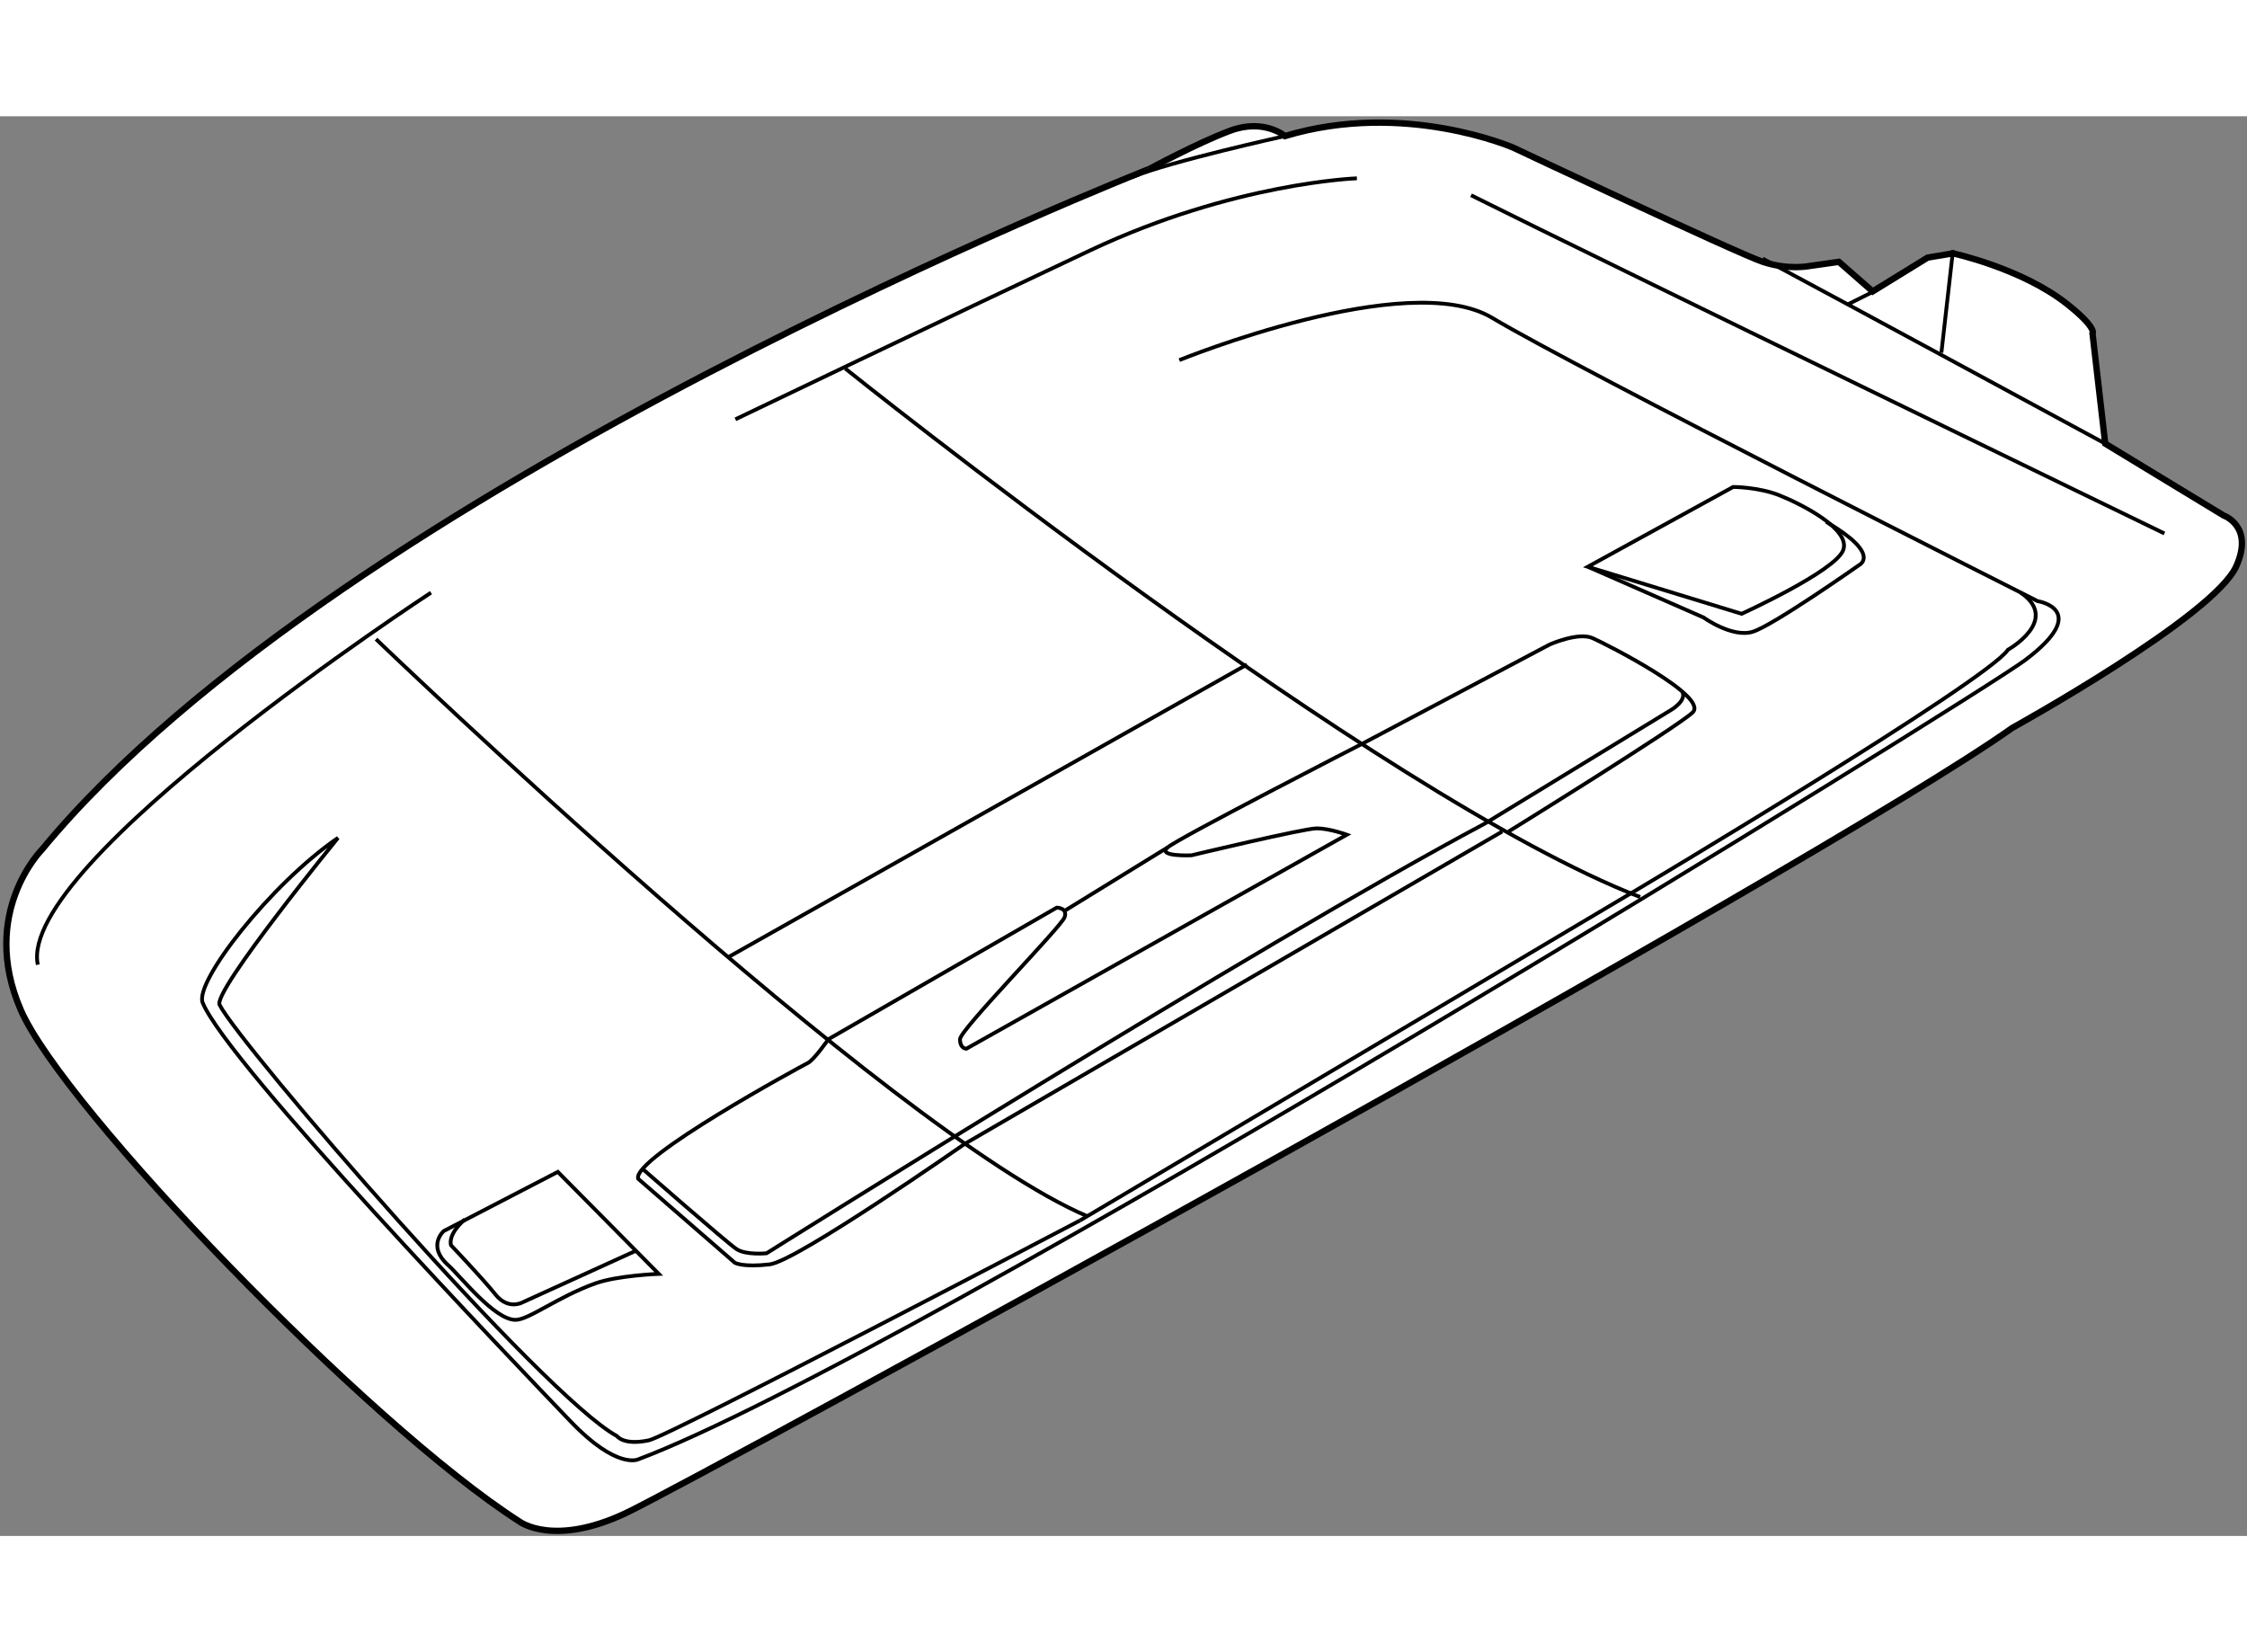 <?xml version="1.0" encoding="utf-8"?>
<!-- Generator: Adobe Illustrator 15.1.0, SVG Export Plug-In . SVG Version: 6.00 Build 0)  -->
<!DOCTYPE svg PUBLIC "-//W3C//DTD SVG 1.1//EN" "http://www.w3.org/Graphics/SVG/1.1/DTD/svg11.dtd">
<svg version="1.1" xmlns="http://www.w3.org/2000/svg" xmlns:xlink="http://www.w3.org/1999/xlink" x="0px" y="0px" width="244.8px"
	 height="180px" viewBox="40.687 34.107 177.158 111.93" enable-background="new 0 0 244.8 180" xml:space="preserve">
    
<rect x="40.687" y="34.107" width="177.158" height="111.93" fill="#808080" stroke="none"/>
    
<g><path fill="#FFFFFF" stroke="#000000" stroke-width="0.5" d="M216,65.583l-9.333-5.667l-1-8.667c0,0,0.416-0.417-2-2.333
			c-3.552-2.818-9-4-9-4l-2,0.333l-4.334,2.667l-2.666-2.333l-2.334,0.333c0,0-1.666,0.334-3.666-0.333s-19.667-9-19.667-9
			s-8.583-3.75-18-0.917c0,0-1.666-1.417-4.333-0.417s-6.334,3-6.334,3S67.667,63.251,44,91.917c0,0-5,4.999-1.667,12.666
			s27.333,32.668,39.333,40.334c0,0,2.667,2,8.333-0.667s94.083-51.083,109.333-61.917c0,0,15.892-8.783,17.667-12.75
			C218.417,66.417,216,65.583,216,65.583z"></path><path fill="none" stroke="#000000" stroke-width="0.3" d="M206.667,59.917c0,0-22-11.916-27-14.583"></path><line fill="none" stroke="#000000" stroke-width="0.3" x1="194.667" y1="44.667" x2="193.75" y2="52.75"></line><line fill="none" stroke="#000000" stroke-width="0.3" x1="188.583" y1="47.833" x2="186.417" y2="48.917"></line><path fill="none" stroke="#000000" stroke-width="0.3" d="M133.667,53.333c0,0,17.999-7.333,24.666-3.333s43,22.333,43,22.333
			s4.334,0.667-1,4.667c-3.771,2.828-88,55-109.333,63c0,0-1.667,0.834-5.333-3c-4.562-4.77-27-28.166-29-33
			c-0.671-1.623,5.334-9.334,10.667-13c0,0-9.882,12.098-9.333,13.167c1.667,3.25,25.5,30.834,31.333,34c0,0,0.5,0.75,2.5,0.334
			c1.631-0.34,34-17.334,34-17.334"></path><path fill="none" stroke="#000000" stroke-width="0.3" d="M211.333,67c0,0-43.999-21.333-54.666-26.667"></path><path fill="none" stroke="#000000" stroke-width="0.3" d="M147.667,39c0,0-9.667,0.333-21,5.667C115.333,50,98.667,58,98.667,58"></path><path fill="none" stroke="#000000" stroke-width="0.3" d="M74.667,71.667c0,0-32.667,21.333-31,29.333"></path><path fill="none" stroke="#000000" stroke-width="0.3" d="M165.875,69.625l11.458-6.292c0,0,2,0,3.667,0.667s5.667,2.667,5,4.333
			s-8,5-8,5L165.875,69.625z"></path><path fill="none" stroke="#000000" stroke-width="0.3" d="M87.625,126.125c1.756-0.629,5-0.75,5-0.75l-7.958-8.042l-9,4.667
			c0,0-1.333,1.167,0.333,2.667c1.051,0.946,3.667,4.333,5.333,4.333C82.381,129,84.656,127.189,87.625,126.125z"></path><path fill="none" stroke="#000000" stroke-width="0.3" d="M107.333,54c0,0,42,33.667,62.667,41.667"></path><path fill="none" stroke="#000000" stroke-width="0.3" d="M70.333,75.333c0,0,40.417,38.834,56.083,45.5"></path><path fill="none" stroke="#000000" stroke-width="0.3" d="M90.75,123.584l-8.875,4.041c0,0-1.125,0.625-2.125-0.625
			s-3.5-3.875-3.5-3.875s-0.333-0.791,1.083-2.041"></path><path fill="none" stroke="#000000" stroke-width="0.3" d="M159.125,90.5l-42.375,24.625c0,0-13.25,9.25-15.375,9.5
			s-2.75-0.125-2.75-0.125L91,117.875c-0.5-1.625,12.875-8.875,13.375-9.125s1.625-1.875,1.625-1.875L124,96.5
			c0,0,0.875,0,0.625,0.75s-8.25,8.875-8.25,9.625s0.5,0.75,0.5,0.75l30-16.875c0,0-1.375-0.5-2.375-0.5s-9.875,2.125-9.875,2.125
			s-2.75,0.125-1.875-0.625S148,83.625,148,83.625l14.875-7.875c0,0,2.25-1,3.375-0.5s9.25,4.625,7.875,5.875s-14.5,9.375-14.5,9.375
			"></path><path fill="none" stroke="#000000" stroke-width="0.3" d="M173.333,79.5c0.334,0.667-0.833,1.375-0.833,1.375l-14.75,9
			c-17.625,9.375-56.625,33.875-56.625,33.875s-1.625,0.167-2.375-0.333s-7.417-6.333-7.417-6.333"></path><path fill="none" stroke="#000000" stroke-width="0.3" d="M165.875,69.625l9.125,4c0,0,2.25,1.625,3.875,1.125
			s8.375-5.25,8.375-5.25s1.833-0.833-2.583-3.417"></path><line fill="none" stroke="#000000" stroke-width="0.3" x1="124.625" y1="96.75" x2="132.75" y2="91.75"></line><path fill="none" stroke="#000000" stroke-width="0.3" d="M125.834,121.167l43.5-25.834c0,0,27.999-16.667,29.666-19.167
			c0,0,4.167-2.333,1-4.5"></path><path fill="none" stroke="#000000" stroke-width="0.3" d="M142,35.667c0,0-9.083,2-12.083,3.25"></path><line fill="none" stroke="#000000" stroke-width="0.3" x1="139" y1="77.333" x2="98.083" y2="100.417"></line></g>

  
</svg>